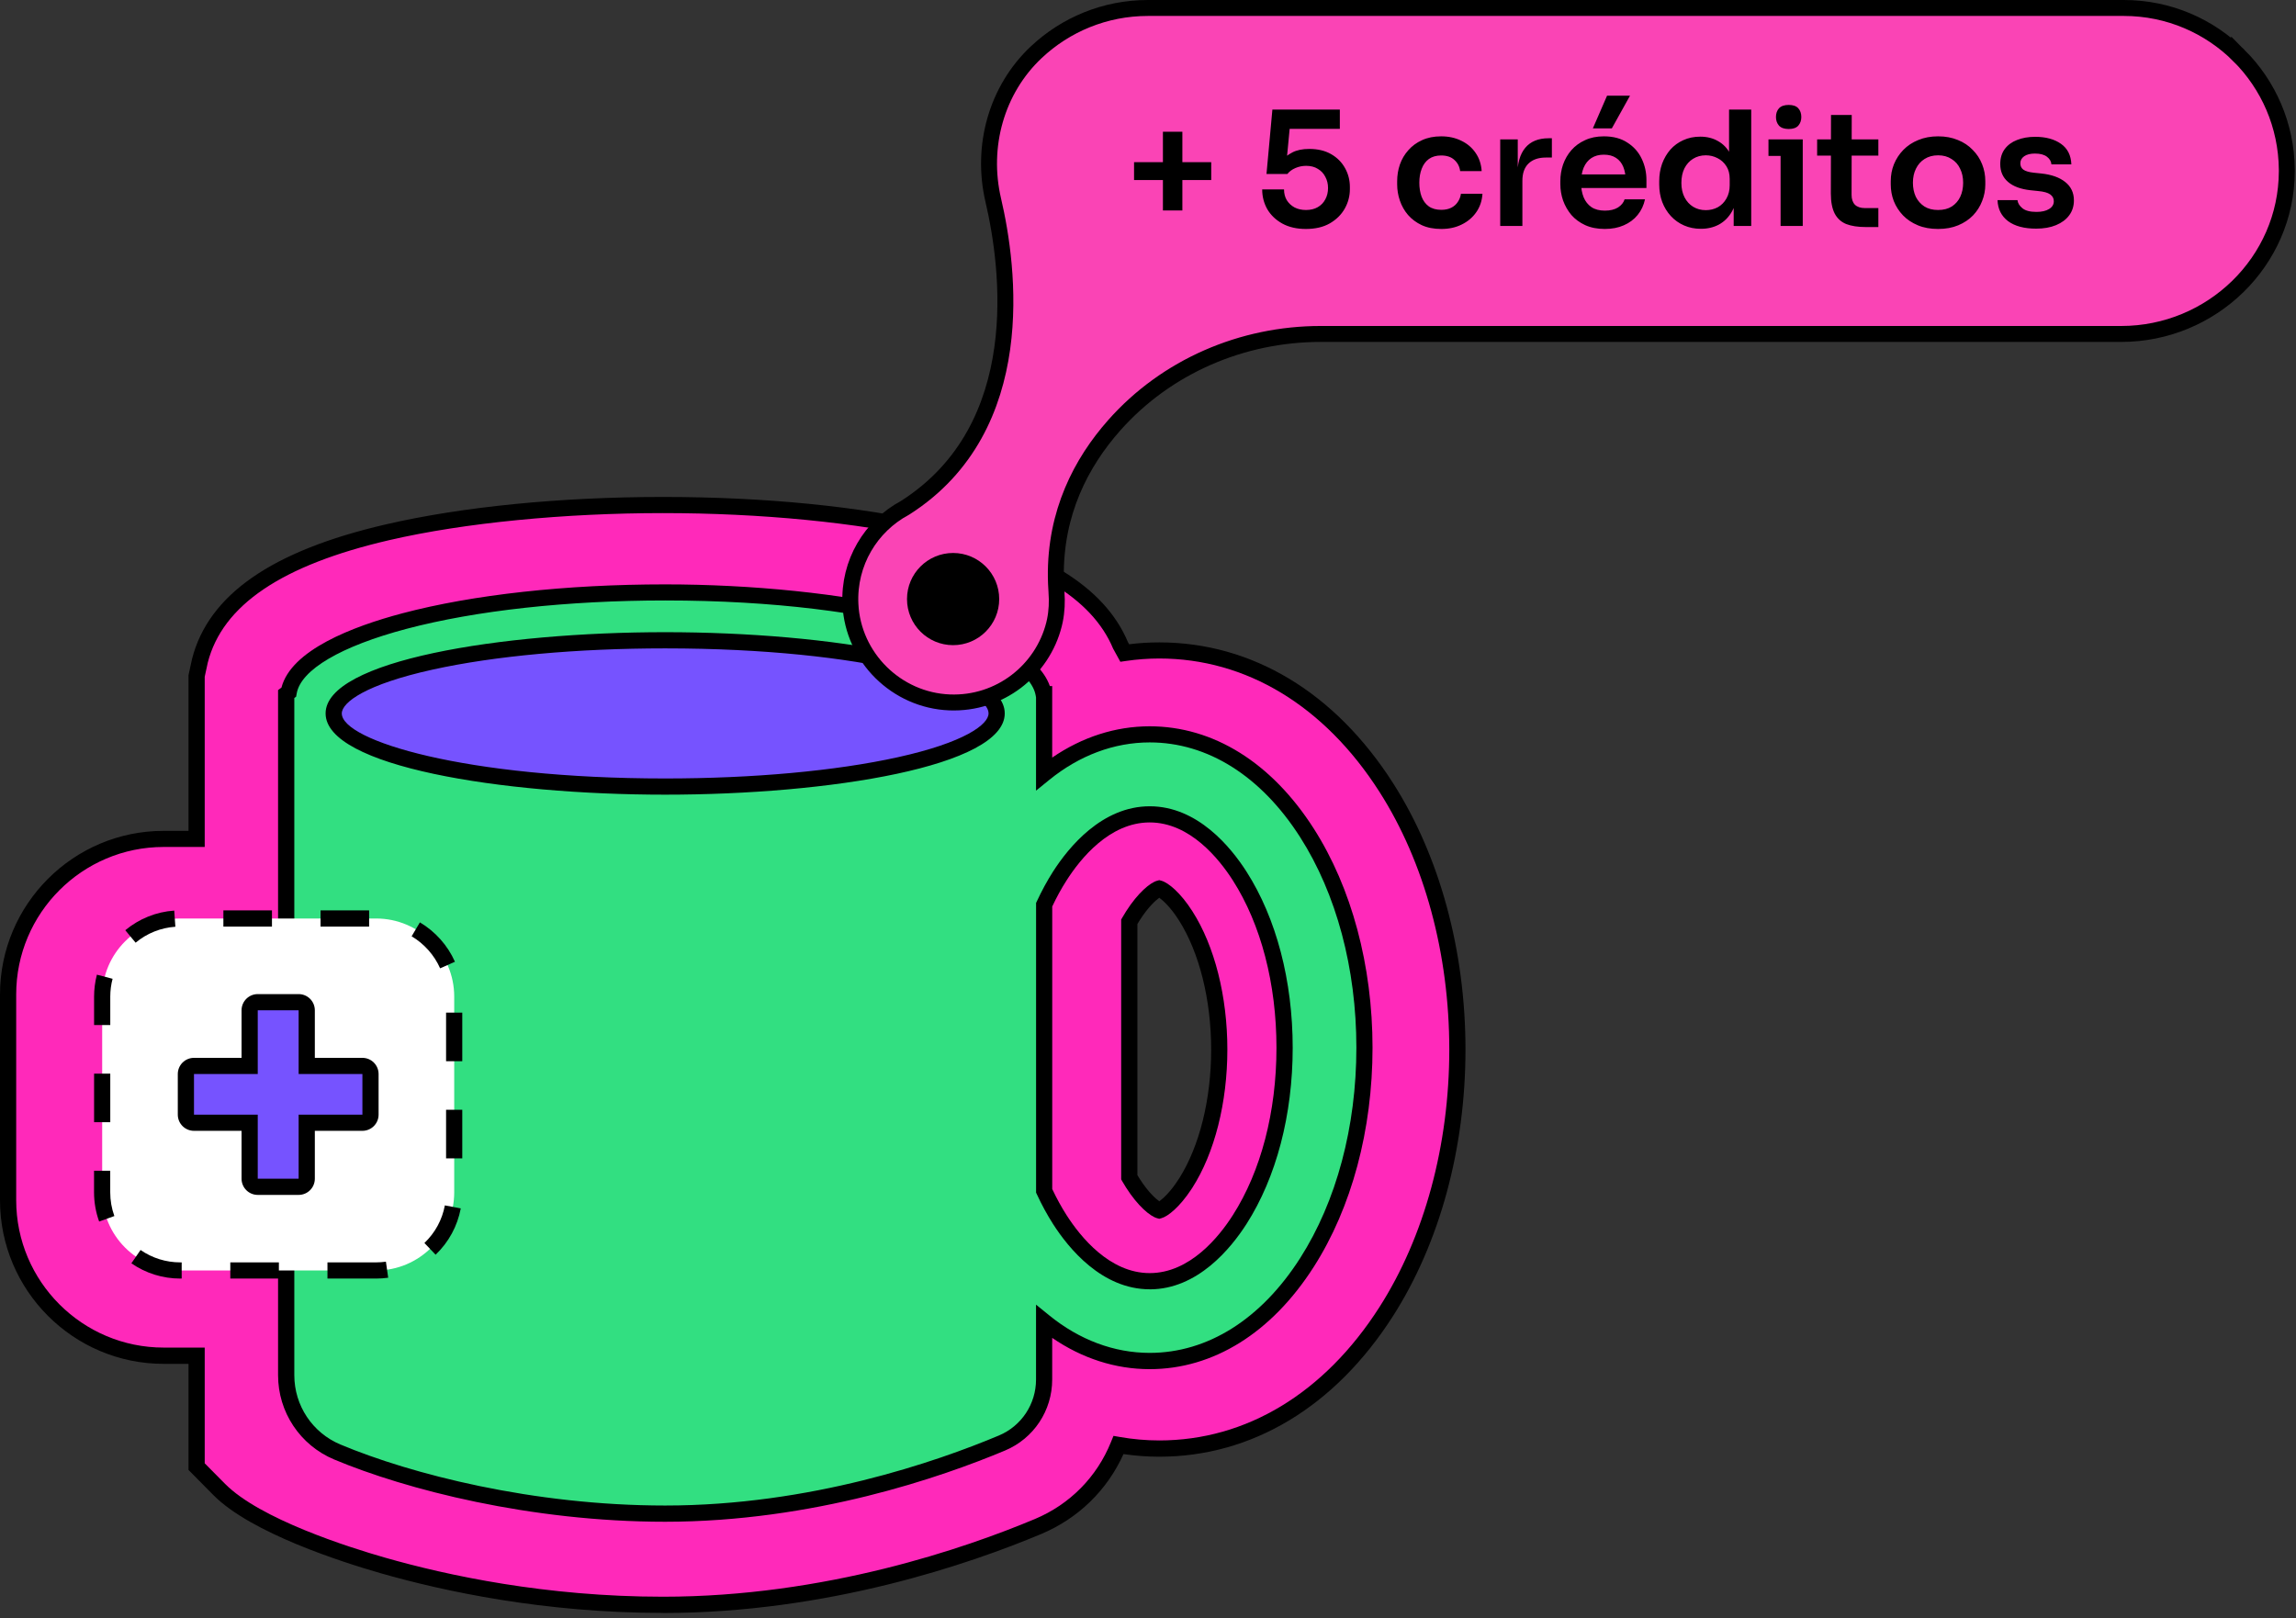 <svg width="288" height="203" viewBox="0 0 288 203" fill="none" xmlns="http://www.w3.org/2000/svg">
<rect x="0" y="0" width="288" height="203" fill="#333333" stroke="none"/>
<path d="M173.88 98.774C166.797 87.694 156.686 81.595 145.418 81.595C143.966 81.595 142.519 81.702 141.082 81.915L140.564 80.981C137.781 74.298 130.062 69.616 117.022 66.671C107.552 64.533 95.527 63.355 83.157 63.355C70.787 63.355 58.123 64.569 48.601 66.772C34.713 69.992 27.02 75.263 25.075 82.89L24.664 84.794V105.243H20.525C9.765 105.243 1.016 113.998 1.016 124.753V150.569C1.016 161.325 9.765 170.079 20.525 170.079H24.664V183.988L27.492 186.852C32.037 191.452 43.366 195.052 48.023 196.388C55.893 198.643 68.375 201.329 83.157 201.329C103.708 201.329 121.455 195.169 130.205 191.503C134.902 189.533 138.477 185.811 140.305 181.281C141.991 181.576 143.702 181.728 145.418 181.728C156.691 181.728 166.802 175.629 173.88 164.549C179.639 155.541 182.813 143.861 182.813 131.664C182.813 119.467 179.639 107.787 173.88 98.779V98.774ZM141.65 115.638C141.803 115.374 141.96 115.115 142.118 114.871C143.585 112.576 144.966 111.596 145.413 111.479C145.865 111.601 147.241 112.576 148.709 114.871C151.395 119.071 152.934 125.195 152.934 131.664C152.934 138.133 151.395 144.257 148.709 148.457C147.241 150.752 145.865 151.727 145.413 151.849C144.961 151.727 143.585 150.752 142.118 148.457C141.96 148.208 141.803 147.954 141.65 147.685V115.638Z" fill="#FF29BA"/>
<path d="M83.157 202.344C68.263 202.344 55.68 199.638 47.743 197.363C43.011 196.007 31.489 192.336 26.771 187.567L23.648 184.409V171.099H20.525C9.206 171.099 0 161.893 0 150.574V124.758C0 113.439 9.206 104.233 20.525 104.233H23.648V84.692L24.085 82.682C26.136 74.618 34.078 69.103 48.373 65.792C57.97 63.568 70.325 62.344 83.157 62.344C95.989 62.344 107.699 63.527 117.246 65.686C130.611 68.702 138.538 73.561 141.478 80.544L141.63 80.823C142.884 80.666 144.154 80.589 145.413 80.589C157.042 80.589 167.457 86.856 174.733 98.235C180.593 107.401 183.823 119.279 183.823 131.669C183.823 144.059 180.593 155.931 174.733 165.102C167.457 176.482 157.047 182.748 145.413 182.748C143.915 182.748 142.412 182.637 140.924 182.418C138.878 186.958 135.237 190.502 130.596 192.447C121.775 196.149 103.885 202.354 83.157 202.354V202.344ZM25.679 183.576L28.218 186.14C32.596 190.568 43.721 194.103 48.307 195.413C56.117 197.647 68.502 200.313 83.162 200.313C103.53 200.313 121.135 194.204 129.814 190.563C134.201 188.725 137.593 185.287 139.36 180.895L139.67 180.133L140.477 180.275C142.107 180.56 143.768 180.707 145.413 180.707C156.326 180.707 166.131 174.771 173.022 163.995C178.679 155.149 181.792 143.663 181.792 131.659C181.792 119.654 178.679 108.168 173.022 99.322C166.131 88.547 156.326 82.611 145.413 82.611C144.022 82.611 142.61 82.717 141.229 82.92L140.533 83.022L139.624 81.371C136.974 75.014 129.509 70.53 116.799 67.661C107.399 65.538 95.451 64.37 83.157 64.37C70.863 64.37 58.28 65.574 48.83 67.762C35.348 70.885 27.898 75.918 26.06 83.139L25.679 84.901V106.254H20.525C10.329 106.254 2.031 114.551 2.031 124.748V150.564C2.031 160.761 10.329 169.058 20.525 169.058H25.679V183.566V183.576ZM145.413 152.9L145.149 152.829C144.281 152.595 142.742 151.321 141.259 149C141.092 148.741 140.929 148.472 140.767 148.188L140.635 147.954V115.363L140.767 115.13C140.929 114.851 141.092 114.576 141.259 114.317C142.742 111.997 144.281 110.722 145.149 110.489L145.413 110.418L145.677 110.489C146.546 110.722 148.084 111.992 149.567 114.317C152.355 118.674 153.954 124.996 153.954 131.659C153.954 138.321 152.355 144.643 149.567 149L149.41 149.239C147.972 151.412 146.51 152.605 145.672 152.829L145.408 152.9H145.413ZM142.666 147.411C142.768 147.578 142.869 147.746 142.971 147.908C144.007 149.528 144.946 150.366 145.418 150.706C145.875 150.376 146.82 149.533 147.856 147.913L147.937 147.791C150.471 143.754 151.923 137.889 151.923 131.669C151.923 125.448 150.44 119.461 147.856 115.419C146.82 113.799 145.885 112.962 145.413 112.626C144.956 112.956 144.012 113.799 142.976 115.424C142.874 115.587 142.773 115.749 142.671 115.922V147.421L142.666 147.411Z" fill="black"/>
<path d="M163.942 104.491C158.849 96.524 151.842 92.136 144.214 92.136C139.451 92.136 134.932 93.848 130.971 97.072V87.089H130.91C129.676 79.985 108.892 74.333 83.431 74.333C57.97 74.333 37.45 79.746 36.216 86.85L35.896 87.089V172.526C35.896 176.736 38.42 180.529 42.299 182.159C50.734 185.698 66.115 189.898 83.431 189.898C101.829 189.898 117.789 184.353 125.69 181.037C128.894 179.691 130.971 176.553 130.971 173.079V165.823C134.937 169.048 139.456 170.759 144.214 170.759C151.842 170.759 158.849 166.371 163.942 158.404C168.594 151.132 171.153 141.56 171.153 131.455C171.153 121.35 168.594 111.778 163.942 104.506V104.491ZM155.503 152.996C153.654 155.885 149.734 160.73 144.22 160.73C138.705 160.73 134.785 155.885 132.936 152.996C132.215 151.869 131.565 150.665 130.976 149.391V113.494C131.565 112.225 132.22 111.016 132.936 109.889C134.785 107 138.705 102.155 144.22 102.155C149.734 102.155 153.654 107 155.503 109.889C159.134 115.571 161.134 123.224 161.134 131.44C161.134 139.656 159.134 147.309 155.503 152.991V152.996Z" fill="#32DF81"/>
<path d="M83.436 190.908C66.552 190.908 50.912 186.871 41.908 183.093C37.638 181.301 34.88 177.152 34.88 172.526V86.576L35.307 86.256C36.521 81.569 44.173 78.609 50.48 76.938C59.321 74.597 71.02 73.312 83.431 73.312C105.068 73.312 128.793 77.776 131.687 86.068H131.982V95.041C135.734 92.467 139.924 91.116 144.209 91.116C152.192 91.116 159.504 95.671 164.79 103.943C169.543 111.377 172.164 121.142 172.164 131.44C172.164 141.738 169.543 151.503 164.79 158.937C159.504 167.209 152.192 171.764 144.209 171.764C139.918 171.764 135.729 170.414 131.982 167.839V173.069C131.982 176.969 129.666 180.458 126.081 181.966C118.129 185.307 102.011 190.908 83.431 190.908H83.436ZM36.917 87.592V172.521C36.917 176.33 39.187 179.742 42.695 181.215C51.516 184.916 66.851 188.872 83.436 188.872C101.661 188.872 117.489 183.368 125.299 180.087C128.127 178.899 129.955 176.142 129.955 173.064V163.67L131.611 165.016C135.399 168.098 139.756 169.723 144.214 169.723C151.481 169.723 158.184 165.503 163.084 157.836C167.634 150.721 170.138 141.347 170.138 131.43C170.138 121.513 167.634 112.139 163.084 105.025C158.184 97.357 151.481 93.137 144.214 93.137C139.756 93.137 135.394 94.767 131.611 97.844L129.955 99.19V87.495L129.91 87.241C128.914 81.513 110.862 75.329 83.431 75.329C71.193 75.329 59.671 76.593 50.998 78.888C42.756 81.067 37.734 84.027 37.216 87.003L37.145 87.399L36.907 87.577L36.917 87.592ZM144.22 161.746C138.222 161.746 134.038 156.607 132.083 153.545C131.357 152.407 130.671 151.153 130.057 149.822L129.961 149.619V113.276L130.057 113.073C130.677 111.743 131.357 110.488 132.083 109.351C134.043 106.289 138.222 101.15 144.22 101.15C150.217 101.15 154.401 106.289 156.356 109.351C160.093 115.191 162.15 123.041 162.15 131.45C162.15 139.859 160.093 147.705 156.356 153.55C154.396 156.612 150.217 161.751 144.22 161.751V161.746ZM131.987 149.167C132.54 150.34 133.144 151.442 133.789 152.448C135.526 155.159 139.182 159.714 144.214 159.714C149.247 159.714 152.908 155.165 154.64 152.448C158.169 146.928 160.114 139.468 160.114 131.445C160.114 123.422 158.169 115.962 154.64 110.443C152.903 107.731 149.247 103.176 144.214 103.176C139.182 103.176 135.521 107.726 133.789 110.443C133.144 111.448 132.54 112.55 131.987 113.723V149.167Z" fill="black"/>
<path d="M83.436 98.677C106.399 98.677 125.014 94.569 125.014 89.501C125.014 84.433 106.399 80.325 83.436 80.325C60.473 80.325 41.857 84.433 41.857 89.501C41.857 94.569 60.473 98.677 83.436 98.677Z" fill="#7653FF"/>
<path d="M83.436 99.693C62.784 99.693 40.842 96.123 40.842 89.501C40.842 82.879 62.789 79.31 83.436 79.31C104.083 79.31 126.03 82.879 126.03 89.501C126.03 96.123 104.083 99.693 83.436 99.693ZM83.436 81.341C72.401 81.341 62.037 82.285 54.253 84.007C45.854 85.86 42.873 88.125 42.873 89.501C42.873 92.908 58.305 97.661 83.436 97.661C94.47 97.661 104.835 96.717 112.619 94.996C121.018 93.142 123.999 90.877 123.999 89.501C123.999 86.094 108.567 81.341 83.436 81.341Z" fill="black"/>
<path d="M47.169 115.227H22.622C17.206 115.227 12.816 119.617 12.816 125.032V149.579C12.816 154.995 17.206 159.385 22.622 159.385H47.169C52.584 159.385 56.975 154.995 56.975 149.579V125.032C56.975 119.617 52.584 115.227 47.169 115.227Z" fill="white"/>
<path d="M47.169 160.4H41.075V158.369H47.169C47.586 158.369 48.002 158.339 48.408 158.283L48.693 160.294C48.19 160.365 47.682 160.4 47.169 160.4ZM34.982 160.4H28.888V158.369H34.982V160.4ZM22.795 160.4H22.622C20.413 160.4 18.291 159.74 16.478 158.486L17.631 156.815C19.098 157.831 20.825 158.369 22.617 158.369H22.79V160.4H22.795ZM54.639 157.404L53.237 155.937C54.578 154.657 55.462 153.027 55.802 151.219L57.797 151.595C57.376 153.824 56.284 155.835 54.639 157.409V157.404ZM12.436 153.245C12.014 152.072 11.796 150.833 11.796 149.574V146.873H13.827V149.574C13.827 150.6 14 151.6 14.345 152.555L12.436 153.245ZM57.985 145.319H55.954V139.225H57.985V145.319ZM13.832 140.784H11.801V134.69H13.832V140.784ZM57.985 133.131H55.954V127.038H57.985V133.131ZM13.832 128.597H11.801V125.032C11.801 124.098 11.923 123.168 12.156 122.275L14.122 122.793C13.929 123.519 13.832 124.275 13.832 125.032V128.597ZM55.208 121.478C54.471 119.817 53.202 118.39 51.633 117.461L52.669 115.714C54.598 116.857 56.162 118.608 57.066 120.655L55.208 121.478ZM17.011 118.263L15.716 116.699C17.468 115.247 19.591 114.394 21.855 114.236L21.998 116.262C20.159 116.389 18.433 117.08 17.011 118.263ZM46.301 116.242H40.207V114.211H46.301V116.242ZM34.114 116.242H28.02V114.211H34.114V116.242Z" fill="black"/>
<path d="M32.331 148.883C31.773 148.883 31.316 148.426 31.316 147.867V140.844H24.334C23.775 140.844 23.318 140.387 23.318 139.829V134.736C23.318 134.177 23.775 133.72 24.334 133.72H31.316V126.738C31.316 126.179 31.773 125.722 32.331 125.722H37.46C38.019 125.722 38.476 126.179 38.476 126.738V133.72H45.458C46.017 133.72 46.474 134.177 46.474 134.736V139.829C46.474 140.387 46.017 140.844 45.458 140.844H38.476V147.867C38.476 148.426 38.019 148.883 37.46 148.883H32.331Z" fill="#7653FF"/>
<path d="M37.46 126.743V134.741H45.458V139.834H37.46V147.873H32.331V139.834H24.333V134.741H32.331V126.743H37.46ZM37.46 124.712H32.331C31.209 124.712 30.3 125.621 30.3 126.743V132.71H24.333C23.211 132.71 22.302 133.619 22.302 134.741V139.834C22.302 140.956 23.211 141.865 24.333 141.865H30.3V147.873C30.3 148.995 31.209 149.904 32.331 149.904H37.46C38.582 149.904 39.491 148.995 39.491 147.873V141.865H45.458C46.58 141.865 47.489 140.956 47.489 139.834V134.741C47.489 133.619 46.58 132.71 45.458 132.71H39.491V126.743C39.491 125.621 38.582 124.712 37.46 124.712Z" fill="black"/>
<path d="M143.994 1H266.402C272.049 1 277.158 3.288 280.861 6.988V6.987C284.524 10.65 286.8 15.694 286.846 21.273V21.516C286.811 32.814 277.419 41.895 266.081 41.895H165.666C155.811 41.896 146.301 45.966 139.752 53.367C135.613 58.043 132.344 64.32 132.44 72.393L132.46 73.18C132.474 73.542 132.494 73.908 132.521 74.276V74.277C132.611 75.482 132.559 76.681 132.325 77.834L132.214 78.325C130.758 84.115 125.413 88.361 119.119 88.12C112.451 87.864 106.992 82.462 106.673 75.799C106.423 70.584 109.244 66.005 113.493 63.724L113.526 63.706L113.559 63.685C121.449 58.65 124.69 51.041 125.715 43.714C126.737 36.408 125.572 29.308 124.588 25.099C123.015 18.364 124.987 11.245 129.995 6.541C133.654 3.104 138.578 1 143.994 1Z" fill="#FA44B5" stroke="black" stroke-width="2"/>
<path d="M119.554 80.937C122.747 80.937 125.336 78.348 125.336 75.155C125.336 71.961 122.747 69.373 119.554 69.373C116.36 69.373 113.771 71.961 113.771 75.155C113.771 78.348 116.36 80.937 119.554 80.937Z" fill="black"/>
<path d="M145.871 26.404V16.524H148.311V26.404H145.871ZM142.251 22.584V20.344H151.931V22.584H142.251ZM163.803 28.724C162.656 28.724 161.669 28.498 160.843 28.044C160.029 27.591 159.403 26.991 158.963 26.244C158.536 25.484 158.323 24.658 158.323 23.764H161.063C161.063 24.271 161.176 24.718 161.403 25.104C161.643 25.491 161.969 25.798 162.383 26.024C162.796 26.238 163.276 26.344 163.823 26.344C164.396 26.344 164.889 26.224 165.303 25.984C165.716 25.744 166.029 25.418 166.243 25.004C166.469 24.591 166.583 24.118 166.583 23.584C166.583 23.064 166.469 22.598 166.243 22.184C166.029 21.758 165.716 21.424 165.303 21.184C164.903 20.931 164.416 20.804 163.843 20.804C163.363 20.804 162.909 20.898 162.483 21.084C162.056 21.271 161.723 21.518 161.483 21.824H158.863L159.603 13.744H168.063V16.164H160.843L161.843 15.384L161.363 20.424L160.683 20.224C161.069 19.784 161.543 19.418 162.103 19.124C162.663 18.831 163.369 18.684 164.223 18.684C165.303 18.684 166.223 18.904 166.983 19.344C167.743 19.784 168.323 20.371 168.723 21.104C169.123 21.824 169.323 22.611 169.323 23.464V23.724C169.323 24.591 169.109 25.404 168.683 26.164C168.256 26.924 167.629 27.544 166.803 28.024C165.989 28.491 164.989 28.724 163.803 28.724ZM180.794 28.724C179.847 28.724 179.027 28.564 178.334 28.244C177.654 27.924 177.08 27.498 176.614 26.964C176.16 26.431 175.82 25.831 175.594 25.164C175.367 24.498 175.254 23.818 175.254 23.124V22.744C175.254 22.011 175.367 21.311 175.594 20.644C175.834 19.964 176.187 19.364 176.654 18.844C177.12 18.311 177.694 17.891 178.374 17.584C179.067 17.264 179.867 17.104 180.774 17.104C181.72 17.104 182.567 17.291 183.314 17.664C184.06 18.024 184.654 18.531 185.094 19.184C185.547 19.838 185.8 20.598 185.854 21.464H183.154C183.087 20.904 182.847 20.438 182.434 20.064C182.034 19.691 181.48 19.504 180.774 19.504C180.16 19.504 179.647 19.651 179.234 19.944C178.834 20.238 178.534 20.644 178.334 21.164C178.134 21.671 178.034 22.258 178.034 22.924C178.034 23.564 178.127 24.144 178.314 24.664C178.514 25.184 178.814 25.591 179.214 25.884C179.627 26.178 180.154 26.324 180.794 26.324C181.274 26.324 181.687 26.238 182.034 26.064C182.38 25.891 182.654 25.651 182.854 25.344C183.067 25.038 183.2 24.691 183.254 24.304H185.954C185.9 25.184 185.64 25.958 185.174 26.624C184.72 27.278 184.114 27.791 183.354 28.164C182.607 28.538 181.754 28.724 180.794 28.724ZM188.181 28.344V17.484H190.381V22.084H190.321C190.321 20.524 190.654 19.344 191.321 18.544C191.987 17.744 192.967 17.344 194.261 17.344H194.661V19.764H193.901C192.967 19.764 192.241 20.018 191.721 20.524C191.214 21.018 190.961 21.738 190.961 22.684V28.344H188.181ZM201.302 28.724C200.369 28.724 199.549 28.564 198.842 28.244C198.149 27.924 197.569 27.498 197.102 26.964C196.649 26.418 196.302 25.811 196.062 25.144C195.836 24.478 195.722 23.798 195.722 23.104V22.724C195.722 22.004 195.836 21.311 196.062 20.644C196.302 19.964 196.649 19.364 197.102 18.844C197.569 18.311 198.142 17.891 198.822 17.584C199.502 17.264 200.289 17.104 201.182 17.104C202.356 17.104 203.336 17.364 204.122 17.884C204.922 18.391 205.522 19.064 205.922 19.904C206.322 20.731 206.522 21.624 206.522 22.584V23.584H196.902V21.884H204.782L203.922 22.724C203.922 22.031 203.822 21.438 203.622 20.944C203.422 20.451 203.116 20.071 202.702 19.804C202.302 19.538 201.796 19.404 201.182 19.404C200.569 19.404 200.049 19.544 199.622 19.824C199.196 20.104 198.869 20.511 198.642 21.044C198.429 21.564 198.322 22.191 198.322 22.924C198.322 23.604 198.429 24.211 198.642 24.744C198.856 25.264 199.182 25.678 199.622 25.984C200.062 26.278 200.622 26.424 201.302 26.424C201.982 26.424 202.536 26.291 202.962 26.024C203.389 25.744 203.662 25.404 203.782 25.004H206.342C206.182 25.751 205.876 26.404 205.422 26.964C204.969 27.524 204.389 27.958 203.682 28.264C202.989 28.571 202.196 28.724 201.302 28.724ZM199.802 16.104L201.582 12.004H204.462L202.182 16.104H199.802ZM213.345 28.704C212.585 28.704 211.885 28.564 211.245 28.284C210.605 28.004 210.051 27.611 209.585 27.104C209.118 26.598 208.758 26.011 208.505 25.344C208.251 24.664 208.125 23.931 208.125 23.144V22.724C208.125 21.951 208.245 21.224 208.485 20.544C208.738 19.864 209.085 19.271 209.525 18.764C209.978 18.258 210.518 17.864 211.145 17.584C211.785 17.291 212.491 17.144 213.265 17.144C214.118 17.144 214.865 17.331 215.505 17.704C216.158 18.064 216.678 18.611 217.065 19.344C217.451 20.078 217.665 20.998 217.705 22.104L216.885 21.144V13.744H219.665V28.344H217.465V23.724H217.945C217.905 24.831 217.678 25.758 217.265 26.504C216.851 27.238 216.305 27.791 215.625 28.164C214.958 28.524 214.198 28.704 213.345 28.704ZM213.965 26.364C214.511 26.364 215.011 26.244 215.465 26.004C215.918 25.751 216.278 25.391 216.545 24.924C216.825 24.444 216.965 23.884 216.965 23.244V22.444C216.965 21.804 216.825 21.271 216.545 20.844C216.265 20.404 215.898 20.071 215.445 19.844C214.991 19.604 214.498 19.484 213.965 19.484C213.365 19.484 212.831 19.631 212.365 19.924C211.911 20.204 211.551 20.604 211.285 21.124C211.031 21.644 210.905 22.251 210.905 22.944C210.905 23.638 211.038 24.244 211.305 24.764C211.571 25.271 211.931 25.664 212.385 25.944C212.851 26.224 213.378 26.364 213.965 26.364ZM223.349 28.344V17.484H226.129V28.344H223.349ZM221.829 19.564V17.484H226.129V19.564H221.829ZM224.369 16.184C223.822 16.184 223.416 16.044 223.149 15.764C222.896 15.471 222.769 15.111 222.769 14.684C222.769 14.231 222.896 13.864 223.149 13.584C223.416 13.304 223.822 13.164 224.369 13.164C224.916 13.164 225.316 13.304 225.569 13.584C225.822 13.864 225.949 14.231 225.949 14.684C225.949 15.111 225.822 15.471 225.569 15.764C225.316 16.044 224.916 16.184 224.369 16.184ZM234.053 28.484C233.053 28.484 232.226 28.358 231.573 28.104C230.933 27.838 230.453 27.398 230.133 26.784C229.813 26.158 229.653 25.318 229.653 24.264L229.673 14.424H232.273L232.253 24.444C232.253 24.978 232.393 25.391 232.673 25.684C232.966 25.964 233.38 26.104 233.913 26.104H235.613V28.484H234.053ZM227.933 19.524V17.484H235.613V19.524H227.933ZM243.108 28.724C242.148 28.724 241.301 28.571 240.568 28.264C239.834 27.958 239.214 27.544 238.708 27.024C238.201 26.491 237.814 25.891 237.548 25.224C237.294 24.558 237.168 23.864 237.168 23.144V22.724C237.168 21.978 237.301 21.271 237.568 20.604C237.848 19.924 238.241 19.324 238.748 18.804C239.268 18.271 239.894 17.858 240.628 17.564C241.361 17.258 242.188 17.104 243.108 17.104C244.028 17.104 244.854 17.258 245.588 17.564C246.321 17.858 246.941 18.271 247.448 18.804C247.968 19.324 248.361 19.924 248.628 20.604C248.894 21.271 249.028 21.978 249.028 22.724V23.144C249.028 23.864 248.894 24.558 248.628 25.224C248.374 25.891 247.994 26.491 247.488 27.024C246.981 27.544 246.361 27.958 245.628 28.264C244.894 28.571 244.054 28.724 243.108 28.724ZM243.108 26.344C243.788 26.344 244.361 26.198 244.828 25.904C245.294 25.598 245.648 25.191 245.888 24.684C246.128 24.164 246.248 23.578 246.248 22.924C246.248 22.258 246.121 21.671 245.868 21.164C245.628 20.644 245.268 20.238 244.788 19.944C244.321 19.638 243.761 19.484 243.108 19.484C242.454 19.484 241.888 19.638 241.408 19.944C240.941 20.238 240.581 20.644 240.328 21.164C240.074 21.671 239.948 22.258 239.948 22.924C239.948 23.578 240.068 24.164 240.308 24.684C240.561 25.191 240.921 25.598 241.388 25.904C241.854 26.198 242.428 26.344 243.108 26.344ZM255.402 28.684C253.909 28.684 252.735 28.371 251.882 27.744C251.042 27.104 250.602 26.224 250.562 25.104H253.062C253.102 25.478 253.309 25.818 253.682 26.124C254.055 26.431 254.642 26.584 255.442 26.584C256.109 26.584 256.635 26.464 257.022 26.224C257.422 25.984 257.622 25.658 257.622 25.244C257.622 24.884 257.469 24.598 257.162 24.384C256.869 24.171 256.362 24.031 255.642 23.964L254.682 23.864C253.469 23.731 252.535 23.384 251.882 22.824C251.229 22.264 250.902 21.518 250.902 20.584C250.902 19.838 251.089 19.211 251.462 18.704C251.835 18.198 252.349 17.818 253.002 17.564C253.669 17.298 254.429 17.164 255.282 17.164C256.615 17.164 257.695 17.458 258.522 18.044C259.349 18.631 259.782 19.491 259.822 20.624H257.322C257.295 20.251 257.109 19.931 256.762 19.664C256.415 19.398 255.915 19.264 255.262 19.264C254.675 19.264 254.222 19.378 253.902 19.604C253.582 19.831 253.422 20.124 253.422 20.484C253.422 20.831 253.549 21.098 253.802 21.284C254.069 21.471 254.495 21.598 255.082 21.664L256.042 21.764C257.322 21.898 258.322 22.251 259.042 22.824C259.775 23.398 260.142 24.171 260.142 25.144C260.142 25.864 259.942 26.491 259.542 27.024C259.155 27.544 258.609 27.951 257.902 28.244C257.195 28.538 256.362 28.684 255.402 28.684Z" fill="black"/>
</svg>
